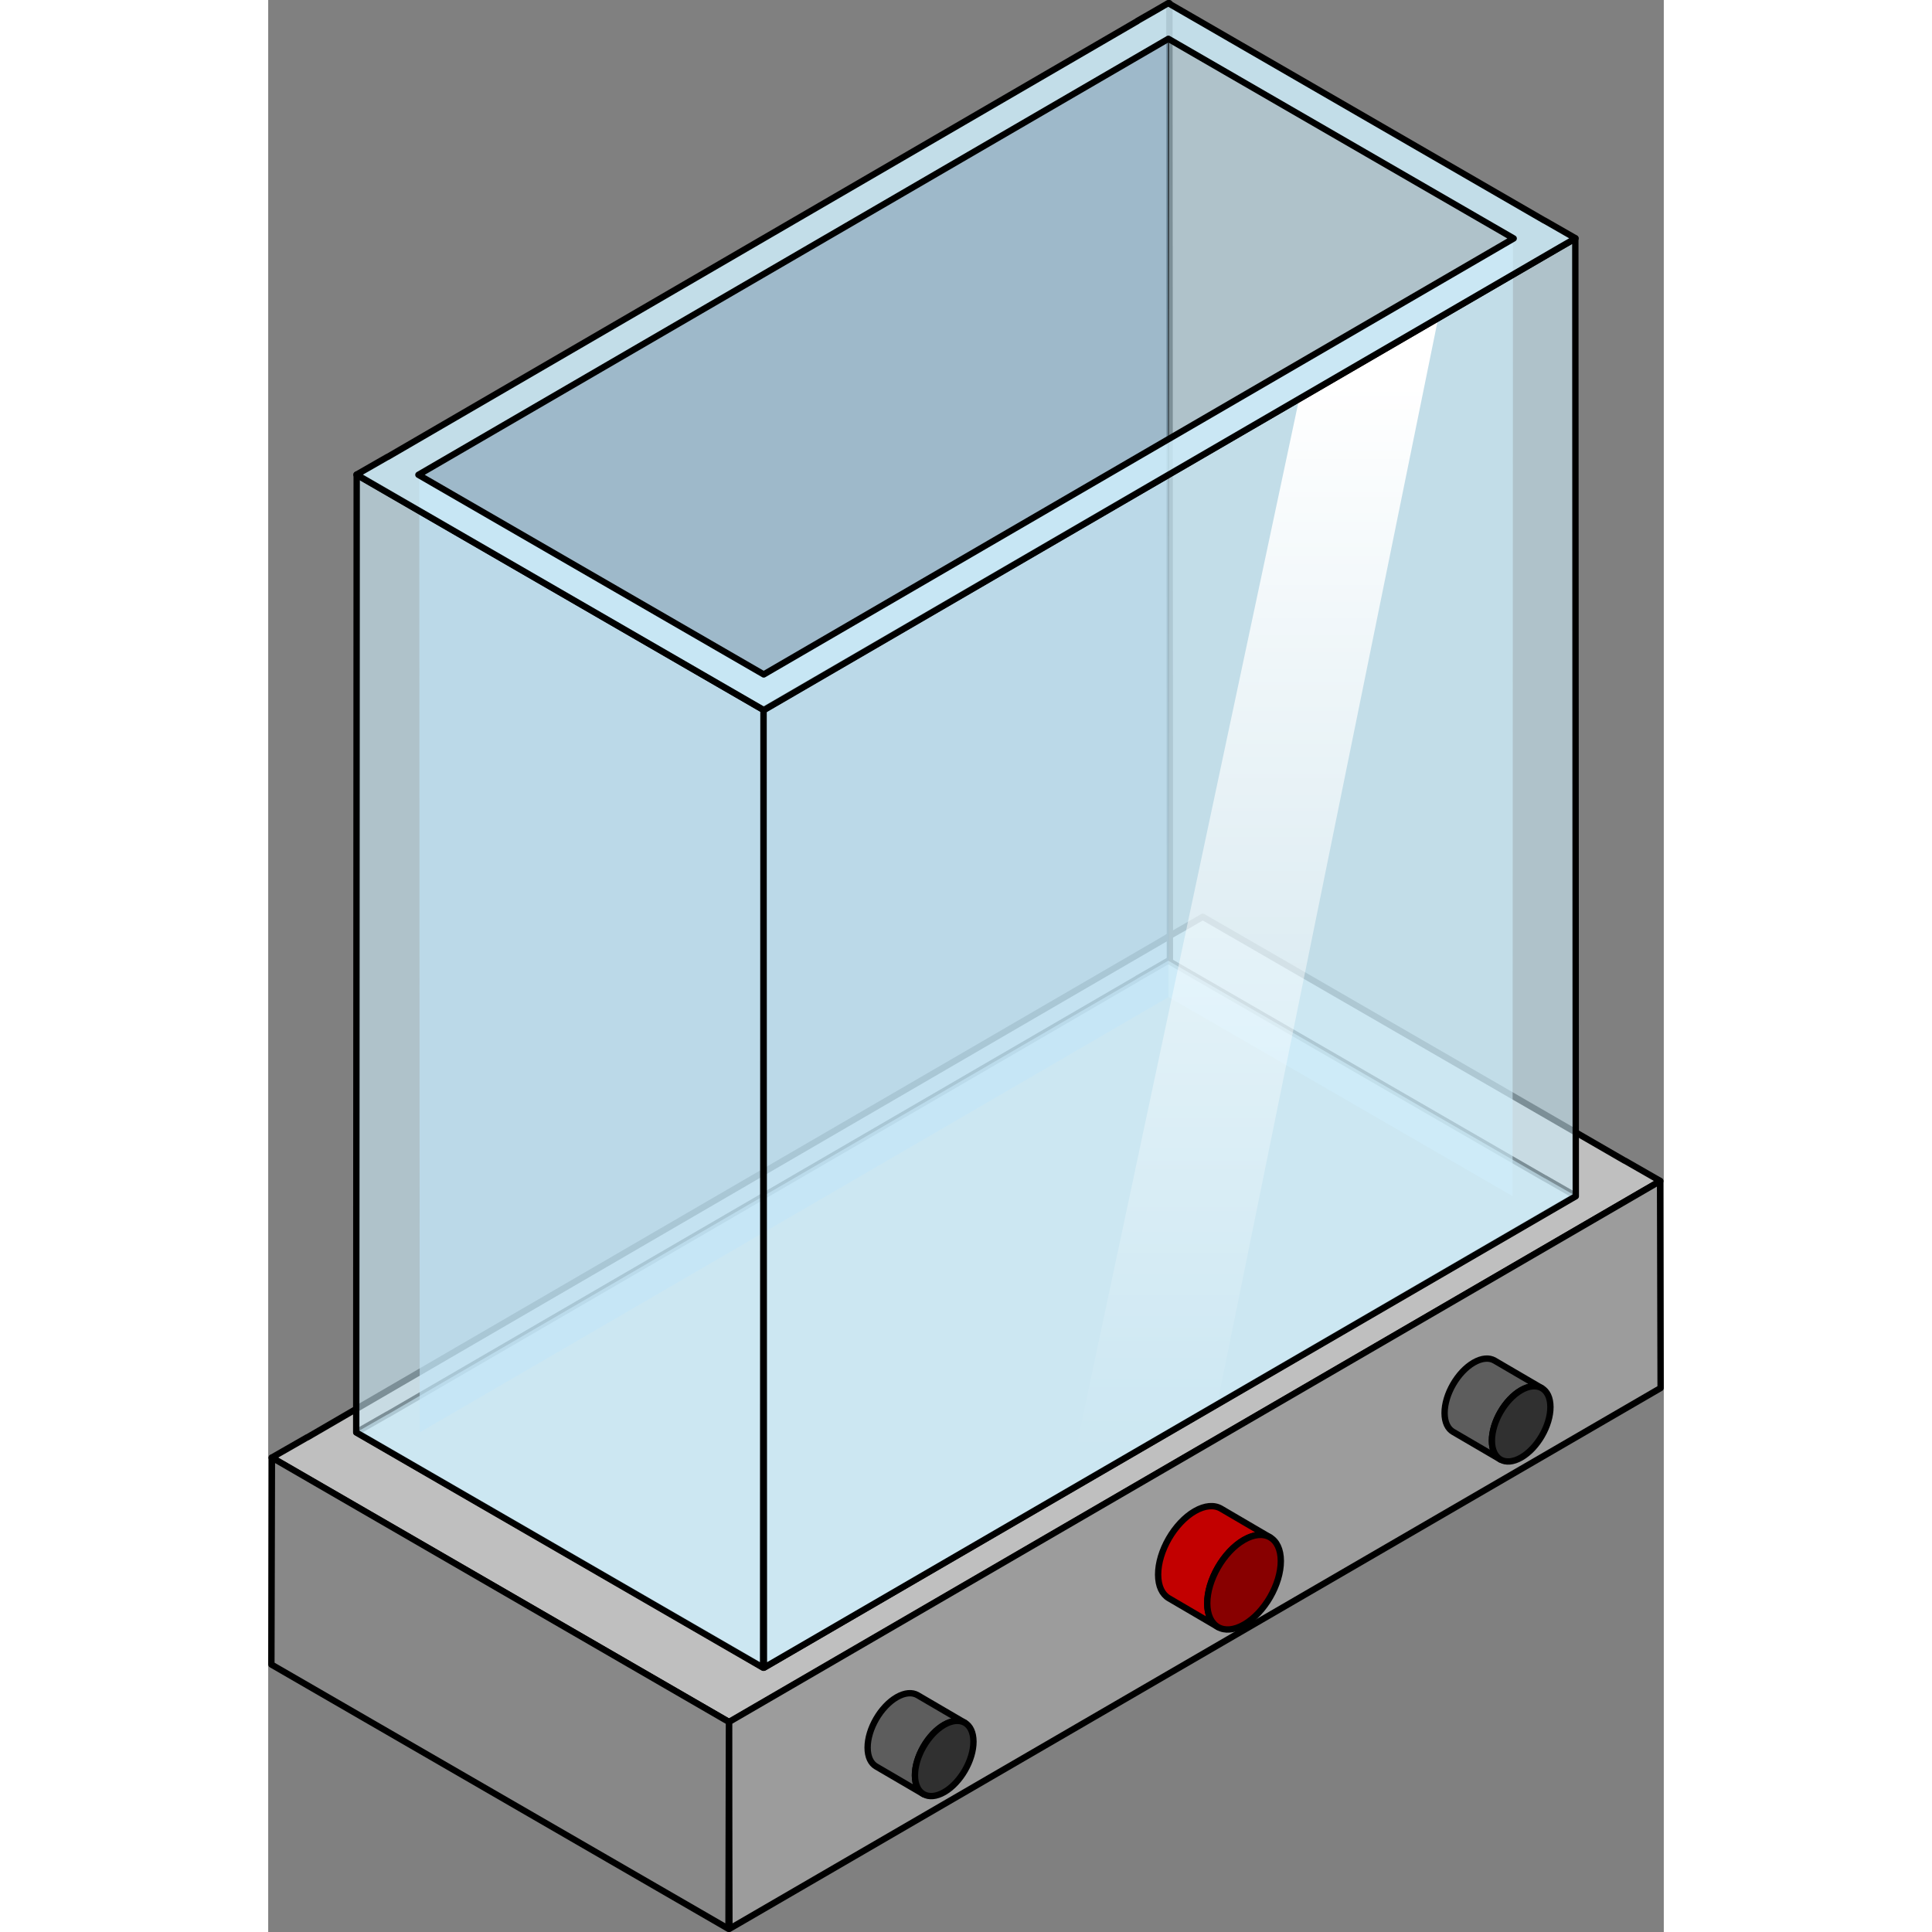 <?xml version="1.0" encoding="utf-8"?>
<!-- Created by: Science Figures, www.sciencefigures.org, Generator: Science Figures Editor -->
<!DOCTYPE svg PUBLIC "-//W3C//DTD SVG 1.1//EN" "http://www.w3.org/Graphics/SVG/1.1/DTD/svg11.dtd">
<svg version="1.1" id="Layer_1" xmlns="http://www.w3.org/2000/svg" xmlns:xlink="http://www.w3.org/1999/xlink" 
	 width="800px" height="800px" viewBox="0 0 219.609 304.018" enable-background="new 0 0 219.609 304.018"
	 xml:space="preserve">
<rect x="0" y="0" width="219.609" height="304.018" fill="#808080" stroke="none"/>
<g>
	<g>
		<g>
			<g>
				<path fill="#BFBFBF" d="M219.024,185.855l0.034-0.02l-5.59-3.202l-0.014,0.008l-60.822-35.16l0.003-0.001l-5.555-3.202
					l-0.019,0.01l-0.018-0.01l-2.41,1.401l-3.145,1.801l0.023,0.014L6.152,226.186l-0.02-0.01l-5.591,3.202l71.962,41.591
					l0.061-0.034l0.06,0.034l143.686-83.533l2.735-1.568L219.024,185.855z"/>
			</g>
			<g>
				<path fill="none" stroke="#000000" stroke-linecap="round" stroke-linejoin="round" stroke-miterlimit="10" d="M219.024,185.855
					l0.034-0.02l-5.59-3.202l-0.014,0.008l-60.822-35.16l0.003-0.001l-0.679-0.389l-4.876-2.813l-0.019,0.01l-0.018-0.01
					l-2.41,1.401l-3.145,1.801l0.023,0.014L6.152,226.186l-0.02-0.01l-5.591,3.202l71.962,41.591l0.061-0.034l0.06,0.034
					l143.686-83.533l2.735-1.568L219.024,185.855z"/>
			</g>
			<polygon fill="#9C9C9C" points="219.024,185.855 219.109,218.42 72.575,303.518 72.504,270.969 			"/>
			<polygon fill="none" stroke="#000000" stroke-linecap="round" stroke-linejoin="round" stroke-miterlimit="10" points="
				219.024,185.855 219.109,218.42 72.575,303.518 72.504,270.969 			"/>
			<g>
				<polygon fill="#888888" points="0.585,229.363 0.5,261.928 72.432,303.518 72.504,270.969 				"/>
				<polygon fill="none" stroke="#000000" stroke-linecap="round" stroke-linejoin="round" stroke-miterlimit="10" points="
					0.585,229.363 0.5,261.928 72.432,303.518 72.504,270.969 				"/>
			</g>
		</g>
		<g>
			<g enable-background="new    ">
				<path fill="#C20000" d="M149.925,237.392c-1.053-0.611-2.51-0.525-4.119,0.403c-3.195,1.846-5.779,6.319-5.769,9.992
					c0.005,1.825,0.649,3.109,1.688,3.714l7.731,4.527c-1.039-0.604-1.684-1.888-1.688-3.713c-0.011-3.673,2.572-8.147,5.769-9.993
					c1.609-0.928,3.066-1.014,4.119-0.403C152.968,239.194,154.614,240.116,149.925,237.392z"/>
				<path fill="none" stroke="#000000" stroke-linecap="round" stroke-linejoin="round" stroke-miterlimit="10" d="M149.925,237.392
					c-1.053-0.611-2.51-0.525-4.119,0.403c-3.195,1.846-5.779,6.319-5.769,9.992c0.005,1.825,0.649,3.109,1.688,3.714l7.731,4.527
					c-1.039-0.604-1.684-1.888-1.688-3.713c-0.011-3.673,2.572-8.147,5.769-9.993c1.609-0.928,3.066-1.014,4.119-0.403
					C152.968,239.194,154.614,240.116,149.925,237.392z"/>
				<g>
					<path fill="#880000" d="M153.537,242.322c3.197-1.846,5.798-0.363,5.808,3.309c0.011,3.674-2.573,8.148-5.77,9.994
						s-5.797,0.364-5.807-3.31C147.758,248.643,150.341,244.168,153.537,242.322z"/>
				</g>
				<g>
					<path fill="none" stroke="#000000" stroke-linecap="round" stroke-linejoin="round" stroke-miterlimit="10" d="
						M153.537,242.322c3.197-1.846,5.798-0.363,5.808,3.309c0.011,3.674-2.573,8.148-5.77,9.994s-5.797,0.364-5.807-3.31
						C147.758,248.643,150.341,244.168,153.537,242.322z"/>
				</g>
			</g>
		</g>
		<g>
			<g enable-background="new    ">
				<path fill="#5D5D5D" d="M192.978,214.096c-0.838-0.486-1.997-0.418-3.276,0.32c-2.542,1.468-4.597,5.026-4.588,7.947
					c0.004,1.452,0.517,2.473,1.343,2.953l7.45,4.352c-0.826-0.48-1.339-1.501-1.344-2.953c-0.008-2.92,2.047-6.479,4.588-7.946
					c1.28-0.738,2.439-0.807,3.276-0.321C196.698,216.28,196.705,216.263,192.978,214.096z"/>
				<path fill="none" stroke="#000000" stroke-linecap="round" stroke-linejoin="round" stroke-miterlimit="10" d="M192.978,214.096
					c-0.838-0.486-1.997-0.418-3.276,0.32c-2.542,1.468-4.597,5.026-4.588,7.947c0.004,1.452,0.517,2.473,1.343,2.953l7.45,4.352
					c-0.826-0.48-1.339-1.501-1.344-2.953c-0.008-2.92,2.047-6.479,4.588-7.946c1.28-0.738,2.439-0.807,3.276-0.321
					C196.698,216.28,196.705,216.263,192.978,214.096z"/>
				<g>
					<path fill="#303030" d="M197.15,218.769c2.543-1.468,4.611-0.289,4.619,2.631c0.009,2.922-2.046,6.48-4.588,7.948
						c-2.543,1.468-4.61,0.289-4.619-2.633C192.555,223.795,194.609,220.235,197.15,218.769z"/>
				</g>
				<g>
					<path fill="none" stroke="#000000" stroke-linecap="round" stroke-linejoin="round" stroke-miterlimit="10" d="M197.15,218.769
						c2.543-1.468,4.611-0.289,4.619,2.631c0.009,2.922-2.046,6.48-4.588,7.948c-2.543,1.468-4.61,0.289-4.619-2.633
						C192.555,223.795,194.609,220.235,197.15,218.769z"/>
				</g>
			</g>
		</g>
		<g>
			<g enable-background="new    ">
				<path fill="#5D5D5D" d="M102.187,266.751c-0.838-0.486-1.997-0.418-3.276,0.32c-2.542,1.468-4.597,5.026-4.588,7.947
					c0.004,1.452,0.517,2.473,1.343,2.953l7.45,4.352c-0.826-0.48-1.339-1.501-1.344-2.953c-0.008-2.92,2.047-6.479,4.588-7.946
					c1.28-0.738,2.439-0.807,3.276-0.321C105.907,268.936,105.914,268.918,102.187,266.751z"/>
				<path fill="none" stroke="#000000" stroke-linecap="round" stroke-linejoin="round" stroke-miterlimit="10" d="M102.187,266.751
					c-0.838-0.486-1.997-0.418-3.276,0.32c-2.542,1.468-4.597,5.026-4.588,7.947c0.004,1.452,0.517,2.473,1.343,2.953l7.45,4.352
					c-0.826-0.48-1.339-1.501-1.344-2.953c-0.008-2.92,2.047-6.479,4.588-7.946c1.28-0.738,2.439-0.807,3.276-0.321
					C105.907,268.936,105.914,268.918,102.187,266.751z"/>
				<g>
					<path fill="#303030" d="M106.359,271.424c2.543-1.468,4.611-0.29,4.619,2.631c0.009,2.922-2.046,6.48-4.588,7.948
						c-2.543,1.468-4.61,0.289-4.619-2.633C101.764,276.45,103.818,272.891,106.359,271.424z"/>
				</g>
				<g>
					<path fill="none" stroke="#000000" stroke-linecap="round" stroke-linejoin="round" stroke-miterlimit="10" d="
						M106.359,271.424c2.543-1.468,4.611-0.29,4.619,2.631c0.009,2.922-2.046,6.48-4.588,7.948c-2.543,1.468-4.61,0.289-4.619-2.633
						C101.764,276.45,103.818,272.891,106.359,271.424z"/>
				</g>
			</g>
		</g>
		
			<line fill="none" stroke="#000000" stroke-linecap="round" stroke-linejoin="round" stroke-miterlimit="10" x1="141.813" y1="0.5" x2="141.888" y2="151.229"/>
		<g>
			<path fill="none" stroke="#000000" stroke-linecap="round" stroke-linejoin="round" stroke-miterlimit="10" d="M205.686,188.195
				l0.03-0.018l-4.874-2.792l-0.012,0.007l-54.343-31.415l0.002-0.001l-0.592-0.339l-4.251-2.453l-0.016,0.009l-0.016-0.009
				l-2.102,1.222l-2.741,1.57l0.021,0.012L18.777,222.596l-0.017-0.009l-4.874,2.792l64.055,37.022l0.053-0.03l0.052,0.03
				l125.272-72.829l2.385-1.367L205.686,188.195z"/>
		</g>
		<g>
			<g opacity="0.6">
				<path fill="#CEEEFB" d="M205.686,188.195l0.03-0.018l-4.874-2.792l-0.012,0.007l-54.343-31.415l0.002-0.001l-0.592-0.339
					l-4.251-2.453l-0.016,0.009l-0.016-0.009l-2.102,1.222l-2.741,1.57l0.021,0.012L18.777,222.596l-0.017-0.009l-4.874,2.792
					l64.055,37.022l0.053-0.03l0.052,0.03l125.272-72.829l2.385-1.367L205.686,188.195z"/>
			</g>
			<polygon opacity="0.6" fill="#CEEEFB" points="141.742,6.17 141.668,156.899 195.813,188.227 195.876,37.511 			"/>
			<polygon opacity="0.6" fill="#CEEEFB" points="141.594,6.17 141.668,156.899 23.84,225.397 23.777,74.682 			"/>
			<polygon opacity="0.1" fill="#006AD1" points="141.594,6.17 141.668,156.899 23.84,225.397 23.777,74.682 			"/>
			<g>
				<path opacity="0.6" fill="#CEEEFB" d="M205.686,37.511l0.03-0.018l-4.874-2.792l-0.012,0.007L146.487,3.293l0.002-0.001
					L141.646,0.5l-0.016,0.009L141.615,0.5l-2.102,1.222l-2.741,1.57l0.021,0.012L18.777,71.911l-0.017-0.009l-4.874,2.792
					l64.055,37.022l0.053-0.03l0.052,0.03l125.272-72.829l2.385-1.367L205.686,37.511z M141.648,6.106l54.34,31.416L77.976,106.129
					l-54.34-31.413L141.648,6.106z"/>
			</g>
			<polygon opacity="0.6" fill="#CEEEFB" points="205.686,37.511 205.76,188.24 78.004,262.433 77.941,111.717 			"/>
			<linearGradient id="SVGID_1_" gradientUnits="userSpaceOnUse" x1="154.886" y1="59.975" x2="154.886" y2="228.567">
				<stop  offset="0" style="stop-color:#FFFFFF"/>
				<stop  offset="1" style="stop-color:#FFFFFF;stop-opacity:0"/>
			</linearGradient>
			<polygon fill="url(#SVGID_1_)" points="162.223,62.779 184.114,50.038 149.337,220.944 125.657,234.759 			"/>
			<polygon fill="none" stroke="#000000" stroke-linecap="round" stroke-linejoin="round" stroke-miterlimit="10" points="
				205.686,37.511 205.76,188.24 78.004,262.433 77.941,111.717 			"/>
			<g>
				<polygon opacity="0.6" fill="#CEEEFB" points="13.924,74.682 13.85,225.411 77.879,262.433 77.941,111.717 				"/>
				<polygon fill="none" stroke="#000000" stroke-linecap="round" stroke-linejoin="round" stroke-miterlimit="10" points="
					13.924,74.682 13.85,225.411 77.879,262.433 77.941,111.717 				"/>
			</g>
		</g>
	</g>
	<g opacity="0.6">
		<path fill="#CEEEFB" d="M141.648,6.106l54.34,31.416L77.976,106.129l-54.34-31.413L141.648,6.106z M205.686,37.511l0.03-0.018
			l-4.874-2.792l-0.012,0.007L146.487,3.293l0.002-0.001l-0.592-0.339L141.646,0.5l-0.016,0.009L141.615,0.5l-2.102,1.222
			l-2.741,1.57l0.021,0.012L18.777,71.911l-0.017-0.009l-4.874,2.792l64.055,37.022l0.053-0.03l0.052,0.03l125.272-72.829
			l2.385-1.367L205.686,37.511z"/>
	</g>
	<g>
		<path fill="none" stroke="#000000" stroke-linecap="round" stroke-linejoin="round" stroke-miterlimit="10" d="M141.648,6.106
			l54.34,31.416L77.976,106.129l-54.34-31.413L141.648,6.106z M205.686,37.511l0.03-0.018l-4.874-2.792l-0.012,0.007L146.487,3.293
			l0.002-0.001l-0.592-0.339L141.646,0.5l-0.016,0.009L141.615,0.5l-2.102,1.222l-2.741,1.57l0.021,0.012L18.777,71.911
			l-0.017-0.009l-4.874,2.792l64.055,37.022l0.053-0.03l0.052,0.03l125.272-72.829l2.385-1.367L205.686,37.511z"/>
	</g>
</g>
</svg>